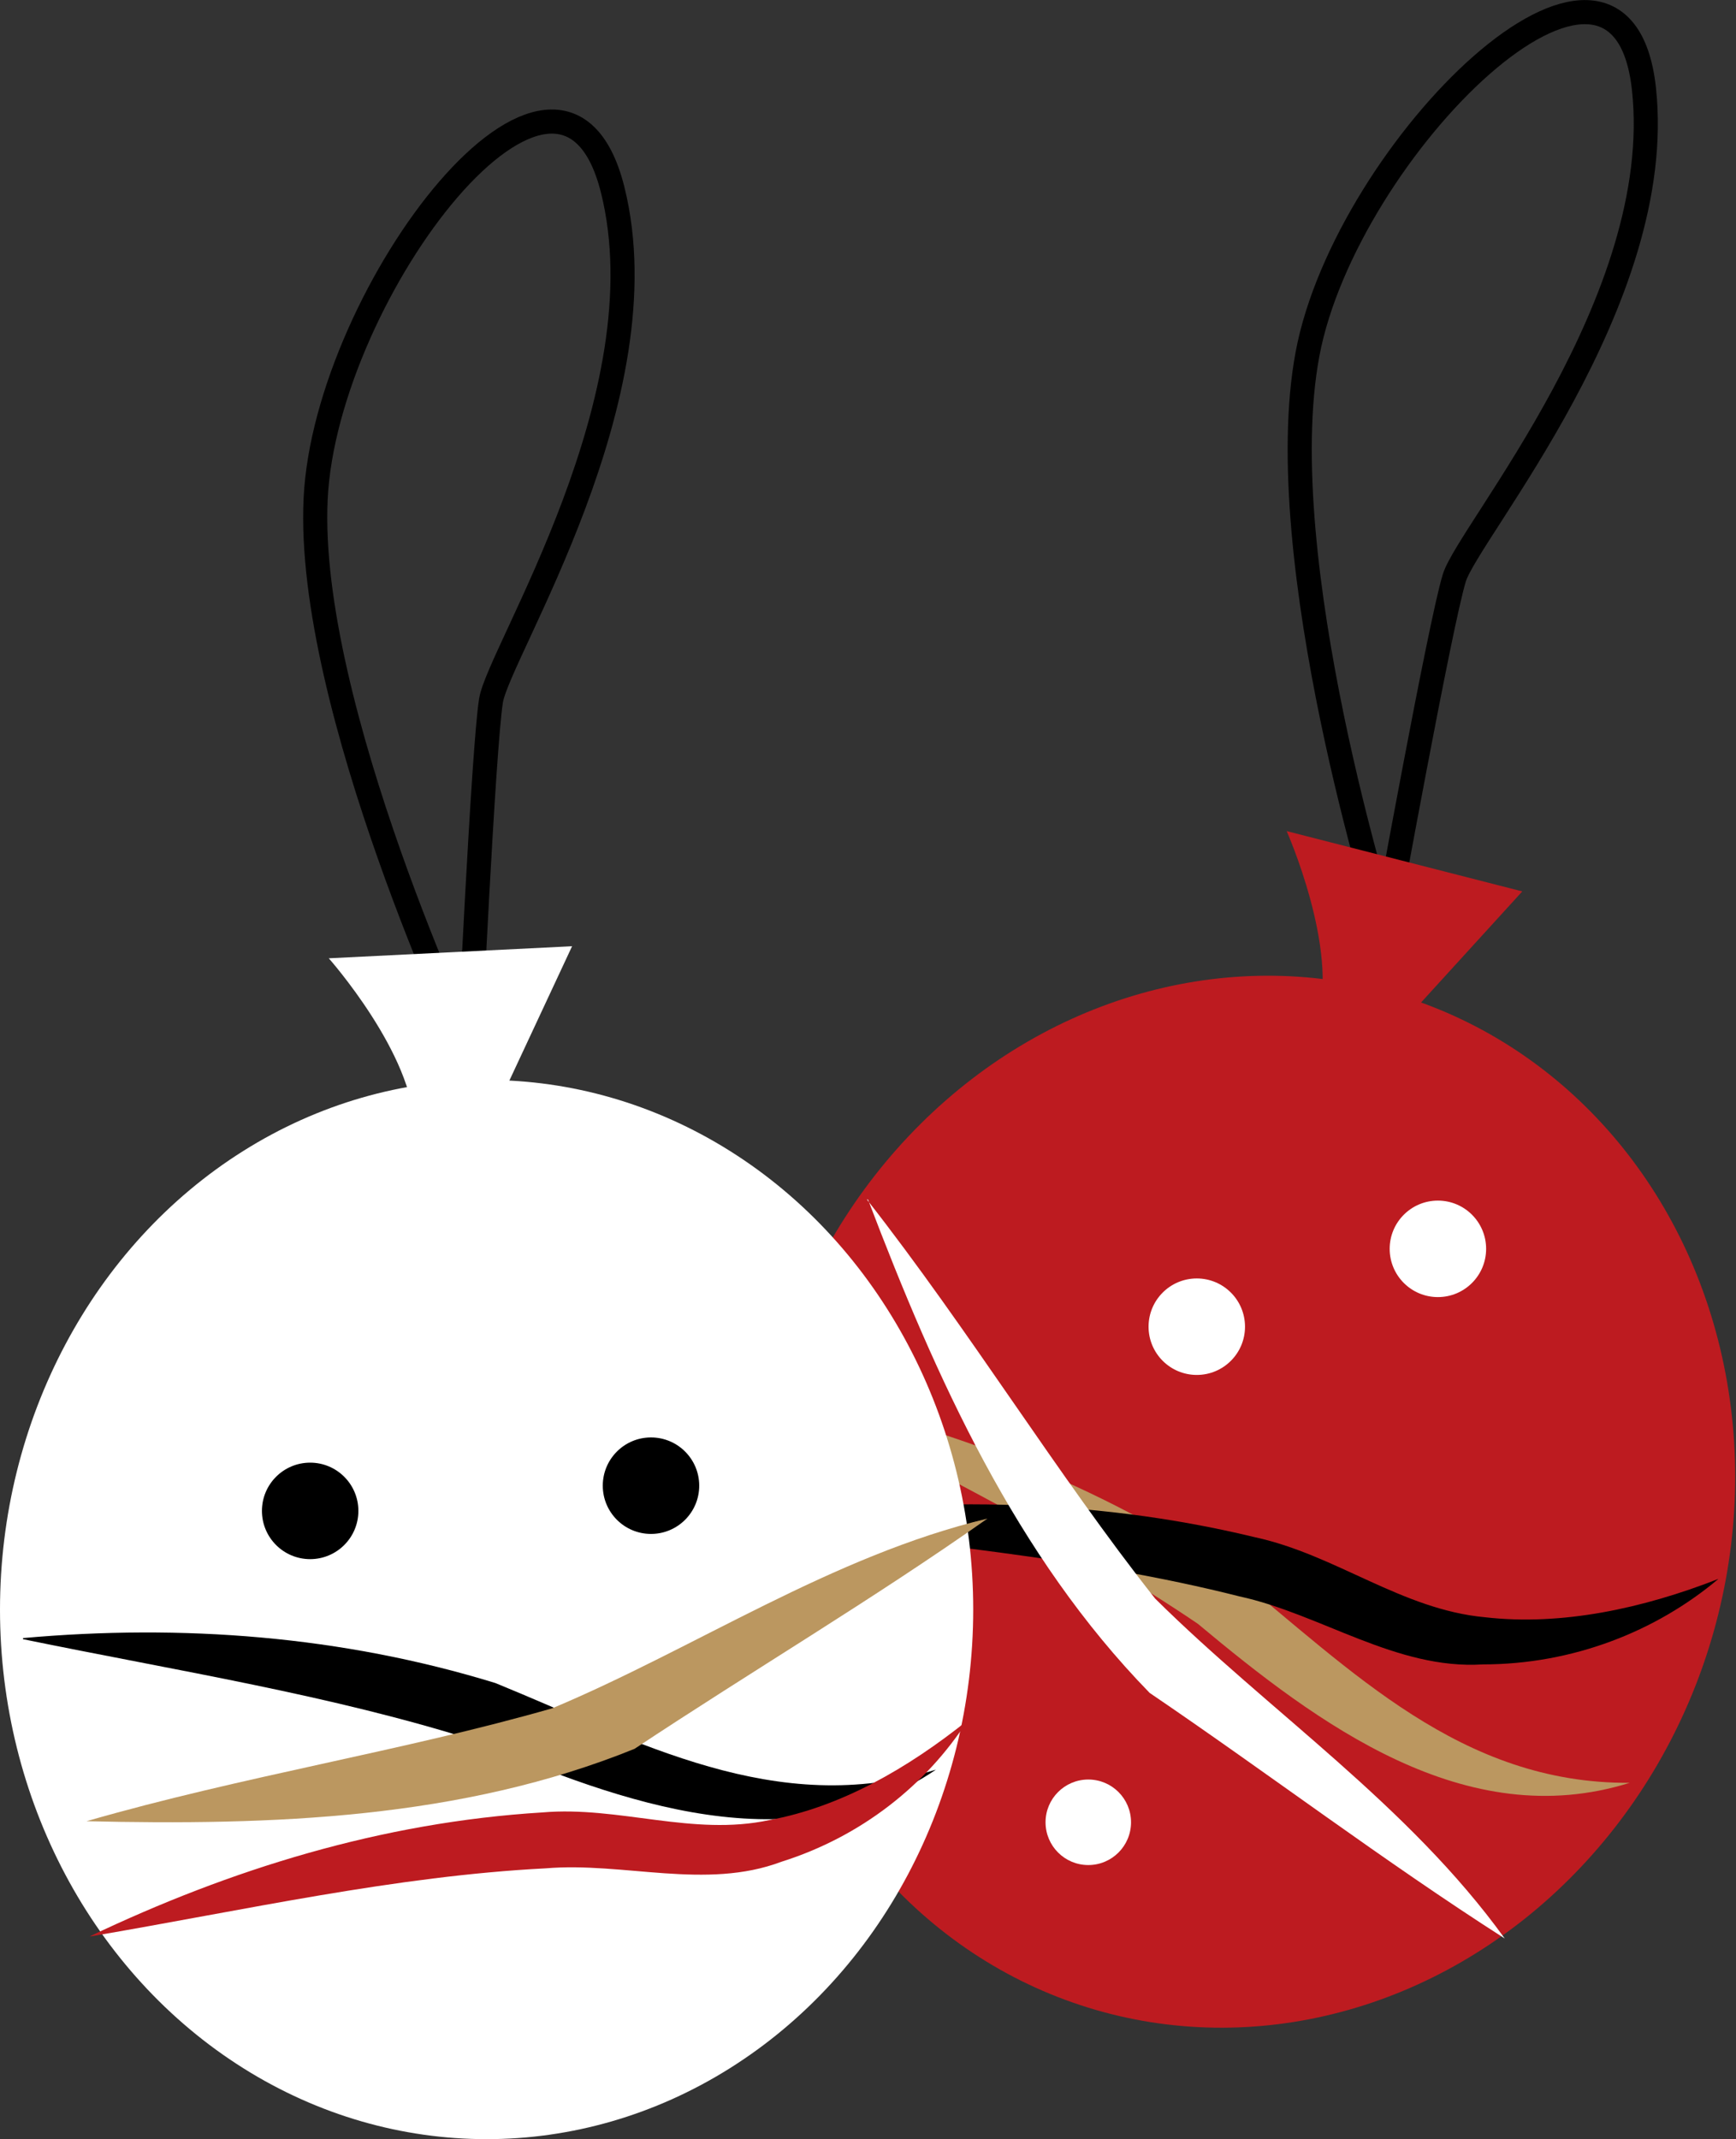 <?xml version="1.0" encoding="UTF-8"?>
<svg id="_レイヤー_2" data-name="レイヤー 2" xmlns="http://www.w3.org/2000/svg" viewBox="0 0 15.84 19.51">
  <rect x="0" y="0" width="15.84" height="19.51" fill="#333333" stroke="none"/>
  <defs>
    <style>
      .cls-1 {
        fill: #bb9760;
      }

      .cls-1, .cls-2, .cls-3, .cls-4 {
        stroke-width: 0px;
      }

      .cls-3 {
        fill: #fff;
      }

      .cls-4 {
        fill: #bd1b20;
      }

      .cls-5 {
        fill: none;
        stroke: #000;
        stroke-miterlimit: 10;
        stroke-width: .22px;
      }
    </style>
  </defs>
  <g id="_01_TOP" data-name="01_TOP">
    <g id="_レイヤー_19" data-name="レイヤー 19">
      <g>
        <g>
          <path class="cls-5" d="M12.64,8.45s-1.06-3.35-.71-5.22,2.86-4.35,3.07-2.42-1.6,4.04-1.73,4.46-.63,3.18-.63,3.18Z"/>
          <ellipse class="cls-4" cx="11.36" cy="13.69" rx="4.83" ry="4.44" transform="translate(-5.08 20.5) rotate(-72.8)"/>
          <path class="cls-4" d="M12.02,9.3c.2-.64-.28-1.72-.28-1.72l2.15.55-1.24,1.36-.64-.2Z"/>
          <path class="cls-1" d="M7.23,12.72c1.43.29,2.79.82,4.01,1.63,1.09.88,2.09,1.92,3.63,1.91-1.5.47-2.85-.54-3.94-1.45-1.15-.78-2.43-1.39-3.7-2.08h0Z"/>
          <path class="cls-2" d="M6.87,13.87c1.5-.22,3.05-.22,4.58.15.74.16,1.34.66,2.1.73.7.08,1.44-.08,2.13-.35-.57.48-1.33.78-2.15.78-.79.05-1.48-.46-2.22-.62-1.42-.36-2.93-.48-4.44-.68h0Z"/>
          <path class="cls-3" d="M7.91,10.94c.94,1.2,1.73,2.5,2.63,3.64,1.04,1.03,2.31,1.88,3.19,3.1-1.11-.71-2.15-1.5-3.24-2.24-1.22-1.25-1.95-2.87-2.57-4.5h0Z"/>
          <circle class="cls-3" cx="10.92" cy="12.1" r=".44"/>
          <circle class="cls-3" cx="13.12" cy="11.39" r=".44"/>
          <circle class="cls-3" cx="9.93" cy="16.62" r=".39"/>
        </g>
        <g>
          <path class="cls-5" d="M4.29,9.62s-1.5-3.18-1.41-5.07S5.12-.15,5.59,1.73s-1.04,4.22-1.11,4.66-.2,3.23-.2,3.23Z"/>
          <g>
            <ellipse class="cls-3" cx="4.44" cy="14.68" rx="4.44" ry="4.83"/>
            <path class="cls-3" d="M3.78,10.29c0-.67-.78-1.55-.78-1.55l2.22-.11-.78,1.67h-.67Z"/>
          </g>
          <path class="cls-2" d="M.21,14.94c1.45-.13,2.91-.02,4.31.41,1.3.53,2.56,1.24,4.02.79-1.3.88-2.88.3-4.19-.26-1.32-.42-2.73-.64-4.14-.93H.21Z"/>
          <path class="cls-4" d="M.82,17.66c1.28-.61,2.66-1.04,4.13-1.13.7-.06,1.37.22,2.07.07.65-.12,1.26-.47,1.81-.91-.38.59-.97,1.06-1.7,1.29-.69.26-1.44,0-2.15.06-1.37.07-2.74.38-4.15.62h0Z"/>
          <path class="cls-1" d="M.79,16.61c1.42-.41,2.89-.64,4.25-1.03,1.31-.55,2.55-1.39,3.97-1.73-1.05.74-2.15,1.39-3.22,2.1-1.58.64-3.31.7-5.01.66h0Z"/>
          <circle class="cls-2" cx="2.83" cy="13.78" r=".44"/>
          <circle class="cls-2" cx="5.94" cy="13.55" r=".44"/>
        </g>
      </g>
    </g>
  </g>
</svg>